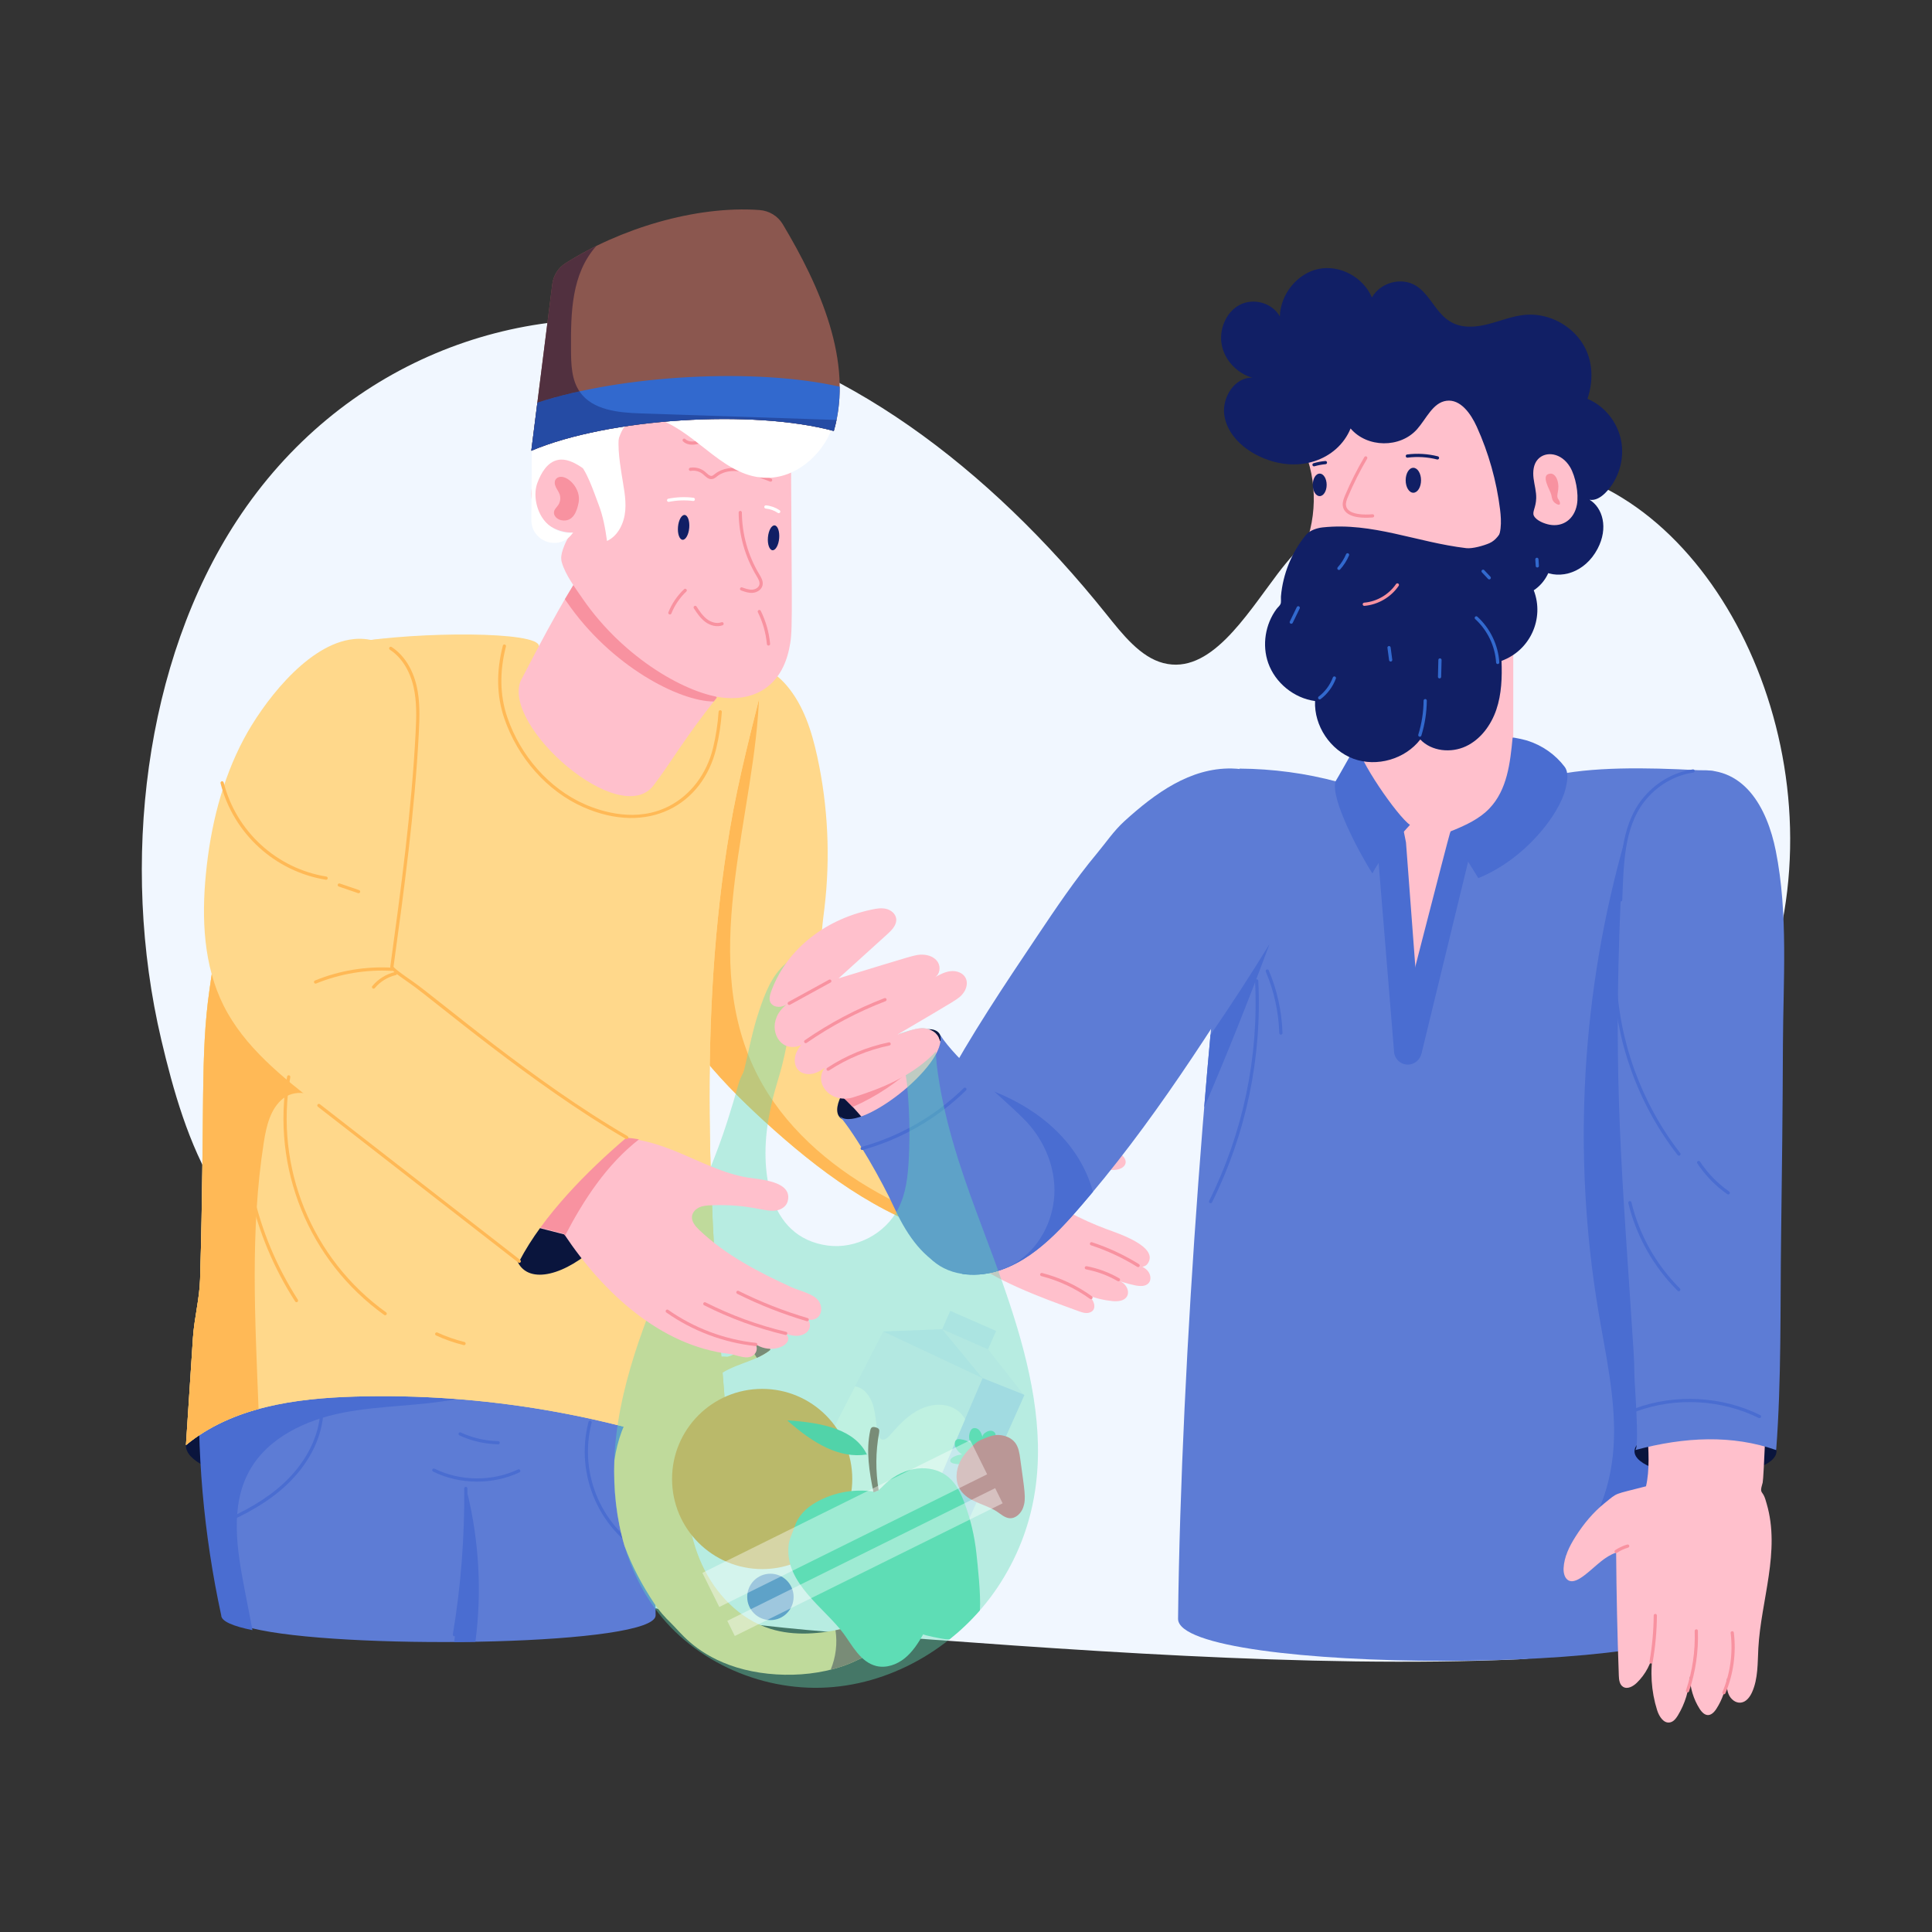 <?xml version="1.0" encoding="utf-8"?>
<svg xmlns="http://www.w3.org/2000/svg" enable-background="new 0 0 600 600" id="Layer_1" version="1.1" viewBox="0 0 600 600" x="0" y="0">
  <rect x="0" y="0" width="600" height="600" fill="#333333" stroke="none"/>
  <g id="_x33_0">
    <g>
      <path d="M57.746,448.797c-0.949,19.246,144.889,26.435,145.838,7.189&#xD;&#xA;			l3.64-29.368c0,0-17.698-6.535-25.246-7.422&#xD;&#xA;			c-7.547-0.888-36.849-5.1-36.849-5.1l-39.217,4.212l-28.561,6.374&#xD;&#xA;			l-12.431,3.689L57.746,448.797z" fill="#0a153d"/>
    </g>
    <g>
      <path d="M503.912,154.688c-35.028-21.662-80.53-11.681-107.119,23.496&#xD;&#xA;			c-10.07,13.323-21.064,31.481-35.513,27.739&#xD;&#xA;			c-7.14-1.849-12.627-8.866-17.818-15.338&#xD;&#xA;			c-36.278-45.228-82.259-80.429-132.669-89.368&#xD;&#xA;			c-50.41-8.938-105.149,11.472-137.233,60.467&#xD;&#xA;			C44.922,205.415,37.186,268.052,50.071,322.839&#xD;&#xA;			c3.701,15.736,8.499,32.7,16.977,46.545&#xD;&#xA;			c6.819,11.135,8.758,25.692,14.533,37.699&#xD;&#xA;			c16.202,33.683,43.502,61.239,76.106,77.065&#xD;&#xA;			c32.888,15.964,70.053,20.432,106.509,23.165&#xD;&#xA;			c64.992,4.873,142.279,10.878,207.389,8.001&#xD;&#xA;			c14.394-0.636,18.563-8.194,27.675-19.354&#xD;&#xA;			c7.4-9.063,7.825-22.292,4.03-33.36c-9.472-27.63-39.657-42.182-30.765-66.313&#xD;&#xA;			c3.439-9.334,10.934-16.56,18.719-22.752&#xD;&#xA;			c15.447-12.285,31.52-23.739,42.8-40.215&#xD;&#xA;			C576.877,270.761,551.612,184.186,503.912,154.688z" fill="#f1f7ff"/>
    </g>
    <g>
      <g>
        <path d="M203.333,467.992l0.274,33.674c0,9.267-92.298,10.715-122.674,4.588&#xD;&#xA;				c-6.066-1.223-9.705-2.759-9.705-4.588c-5.469-25.241-7.758-51.177-6.682-76.986&#xD;&#xA;				c48.518,6.564,99.838,8.701,147.602,0&#xD;&#xA;				C214.252,439.131,211.199,455.704,203.333,467.992z" fill="#5d7cd5"/>
      </g>
    </g>
    <g>
      <path d="M201.378,483.617c-15.095-7.964-22.909-25.326-18.615-42.035&#xD;&#xA;			c0.069-0.268,0.341-0.427,0.609-0.36c0.268,0.069,0.429,0.341,0.36,0.609&#xD;&#xA;			c-4.141,16.113,3.293,33.084,18.113,40.901c0.244,0.129,0.338,0.432,0.209,0.676&#xD;&#xA;			C201.925,483.652,201.624,483.746,201.378,483.617z" fill="#4a6dd1"/>
    </g>
    <g>
      <path d="M141.766,434.484c-11.603,2.25-23.578,1.957-35.181,4.217&#xD;&#xA;			c-11.593,2.26-23.431,7.758-29.145,18.099&#xD;&#xA;			c-6.066,10.987-3.855,24.488-1.477,36.805c0.812,4.216,1.634,8.433,2.446,12.65&#xD;&#xA;			c-6.066-1.223-9.705-2.759-9.705-4.588c-5.469-25.241-7.758-51.177-6.682-76.986&#xD;&#xA;			c26.396,3.571,51.881,5.586,76.281,5.743L141.766,434.484z" fill="#4a6dd1"/>
    </g>
    <g>
      <path d="M318.093,353.937c-9.353,8.518-17.371,18.486-23.764,29.644&#xD;&#xA;			c-21.7-6.173-40.308-20.164-56.949-35.377&#xD;&#xA;			c-14.988-13.716-29.301-29.419-35.123-48.878&#xD;&#xA;			c-6.037-20.157-6.381-41.628-1.702-62.056c1.546-6.75,4.422-12.122,7.259-18.373&#xD;&#xA;			c1.526-3.365,3.268-6.712,5.958-9.235c8.876-8.359,22.837-5.812,30.544,3.238&#xD;&#xA;			c5.244,6.154,7.768,14.147,9.49,22.052c3.356,15.409,4.109,31.365,2.24,47.029&#xD;&#xA;			c-0.812,6.79-2.045,14.068,1.066,20.164c1.957,3.835,5.4,6.663,8.737,9.382&#xD;&#xA;			C283.264,325.663,300.678,339.8,318.093,353.937z" fill="#ffd88b"/>
    </g>
    <g>
      <path d="M295.855,380.998c-0.528,0.851-1.027,1.712-1.526,2.583&#xD;&#xA;			c-21.7-6.173-40.308-20.164-56.949-35.377&#xD;&#xA;			c-14.988-13.716-29.301-29.419-35.123-48.878&#xD;&#xA;			c-6.037-20.157-6.381-41.628-1.702-62.056c1.546-6.75,4.422-12.122,7.259-18.373&#xD;&#xA;			c1.526-3.365,3.268-6.712,5.958-9.235c2.182-2.055,4.647-3.444,7.24-4.236&#xD;&#xA;			l14.793,9.167c-0.955,37.662-18.619,79.951-1.918,116.511&#xD;&#xA;			c7.279,15.947,20.643,28.538,35.69,37.539&#xD;&#xA;			C277.902,373.621,286.766,377.583,295.855,380.998z" fill="#ffb956"/>
    </g>
    <g>
      <path d="M471.526,280.101c-1.022,23.591-15.706,40.052-32.559,44.319&#xD;&#xA;			c-5.224,1.321-10.967,1.457-15.81-0.91c-4.97-2.436-8.472-7.308-9.999-12.621&#xD;&#xA;			c-3.135-10.844,1.187-21.844,5.41-32.05c1.135-2.749,2.299-5.714,1.702-8.639&#xD;&#xA;			c-0.274-1.311,0.43-14.978,0.509-16.319c0.02-0.411,0.294-0.616,0.695-0.724&#xD;&#xA;			v-58.554h48.487c-0,0.1-0.001,66.55,0,66.664&#xD;&#xA;			C469.994,265.947,471.997,269.499,471.526,280.101z" fill="#ffc0cc"/>
    </g>
    <g>
      <path d="M298.678,389.844c10.832,8.075,23.582,12.731,36.281,17.347&#xD;&#xA;			c1.031,0.375,2.137,0.755,3.204,0.498c3.063-0.738,1.44-4.727-0.609-5.534&#xD;&#xA;			c2.507,0.988,5.149,1.63,7.829,1.904c1.719,0.175,3.809,0.009,4.641-1.505&#xD;&#xA;			c0.687-1.25,0.101-2.891-0.959-3.846c-1.06-0.954-2.478-1.384-3.846-1.787&#xD;&#xA;			c2.337,0.97,4.765,1.722,7.241,2.245c1.509,0.318,3.351,0.441,4.319-0.76&#xD;&#xA;			c0.874-1.084,0.514-2.78-0.42-3.812c-0.934-1.033-2.286-1.563-3.587-2.058&#xD;&#xA;			c0.695,1.261,2.785,1.118,3.619-0.055c3.793-5.337-9.58-9.58-12.593-10.707&#xD;&#xA;			c-4.113-1.539-8.146-3.314-11.991-5.442c-3.198-1.77-7.306-4.079-9.124-7.414&#xD;&#xA;			c-0.798-1.464-1.033-3.282-0.386-4.819c2.177-5.172,11.252-2.436,20.659-1.022&#xD;&#xA;			c1.561,0.235,3.191,0.464,4.687-0.038c2.231-0.749,2.78-2.829,0.391-4.625&#xD;&#xA;			c-1.737-1.306-2.751-2.597-4.812-3.386c-7.859-3.01-15.884-4.858-24.038-6.577&#xD;&#xA;			c-6.965-1.468-14.71,1.133-19.003,6.912c-5.538,0.504-10.642,4.337-12.668,9.516&#xD;&#xA;			c-1.355,3.462-1.223,7.291,0.037,10.76&#xD;&#xA;			C289.858,381.998,291.505,384.497,298.678,389.844z" fill="#ffc0cc"/>
    </g>
    <g>
      <g>
        <path d="M291.577,320.787c2.623,3.101-2.154,11.462-10.677,18.672&#xD;&#xA;				c-8.522,7.21-17.56,10.537-20.183,7.436&#xD;&#xA;				c-2.628-3.107,2.149-11.468,10.672-18.678&#xD;&#xA;				C279.911,321.007,288.948,317.681,291.577,320.787z" fill="#0a153d"/>
      </g>
      <g>
        <g>
          <path d="M321.524,376.244l-32.741,7.217&#xD;&#xA;					c-6.323-14.51-16.069-33.302-28.102-43.682&#xD;&#xA;					c6.504-6.212,25.106-13.758,30.601-17.671&#xD;&#xA;					c3.709,6.182,9.102,16.21,13.628,21.83&#xD;&#xA;					c4.526,5.613,10.994,4.646,13.939,11.233&#xD;&#xA;					C321.794,361.751,323.203,369.23,321.524,376.244z" fill="#ffc0cc"/>
        </g>
      </g>
      <g>
        <path d="M284.587,330.583c-5.74,5.516-12.47,9.997-19.762,13.189&#xD;&#xA;				c-1.349-1.431-2.728-2.773-4.144-3.994c3.342-3.192,9.555-6.512,15.58-9.652&#xD;&#xA;				L284.587,330.583z" fill="#f892a0"/>
      </g>
      <g>
        <path d="M395.257,289.374c-18.572,29.665-37.661,60.174-60.873,86.645&#xD;&#xA;				c-7.044,8.048-15.003,16.082-25.307,18.922&#xD;&#xA;				c-3.282,0.907-6.827,1.191-10.184,0.689&#xD;&#xA;				c-8.557-1.278-13.492-7.128-15.64-15.333c-3.769-14.418,2.428-29.466,9.502-42.596&#xD;&#xA;				c8.753-16.247,19.049-31.609,29.331-46.942&#xD;&#xA;				c5.867-8.749,11.747-17.523,18.5-25.624c2.907-3.487,5.302-7.109,8.662-10.159&#xD;&#xA;				c9.526-8.646,20.382-16.561,33.308-16.314&#xD;&#xA;				c8.015,0.154,16.462,3.996,19.533,11.656c2.512,6.265,3.106,13.255,1.839,19.875&#xD;&#xA;				C402.6,277.131,399.014,283.366,395.257,289.374z" fill="#5d7cd5"/>
      </g>
      <g>
        <path d="M339.427,370.114c-8.515,10.21-17.969,21.415-30.35,24.827&#xD;&#xA;				c-3.282,0.907-6.827,1.191-10.184,0.689c-3.312-4.961-5.148-10.919-5.028-16.884&#xD;&#xA;				l14.935-39.733C323.108,344.647,335.361,355.217,339.427,370.114z" fill="#4a6dd1"/>
      </g>
      <g>
        <path d="M260.59,346.388c5.433,6.409,13.434,20.661,16.942,28.296&#xD;&#xA;				s8.246,15.313,15.812,18.968c7.475,3.611,16.886,2.446,23.573-2.473&#xD;&#xA;				c6.688-4.919,10.565-13.255,10.555-21.556&#xD;&#xA;				c-0.01-8.302-3.741-16.429-9.655-22.255&#xD;&#xA;				c-6.5-6.551-20.839-18.041-25.882-26.034&#xD;&#xA;				C294.658,330.707,265.757,352.844,260.59,346.388z" fill="#5d7cd5"/>
      </g>
      <g>
        <path d="M267.285,356.784c-0.074-0.266,0.082-0.542,0.348-0.616&#xD;&#xA;				c11.896-3.31,22.849-9.624,31.675-18.259c0.198-0.193,0.514-0.189,0.707,0.008&#xD;&#xA;				c0.193,0.197,0.189,0.514-0.008,0.707c-8.946,8.753-20.048,15.153-32.106,18.508&#xD;&#xA;				C267.635,357.205,267.36,357.052,267.285,356.784z" fill="#4a6dd1"/>
      </g>
    </g>
    <g>
      <path d="M530.55,502.742c0,17.405-164.694,17.405-164.694,0&#xD;&#xA;			c0.926-81.578,9.478-191.588,19.087-264.045&#xD;&#xA;			c10.361,0.069,20.692,1.458,30.466,4.109c3.209,7.044,10.048,13.315,18.295,17.238&#xD;&#xA;			c4.931,16.578,2.836,34.212,3.522,51.167&#xD;&#xA;			c6.584-15.957,12.092-32.354,16.456-49.054c3.816-0.792,7.572-2.084,11.153-3.61&#xD;&#xA;			c10.145-4.324,17.131-10.106,21.455-18.461c13.814-2.26,31.826-1.448,45.894-0.617&#xD;&#xA;			C534.228,291.646,531.401,420.053,530.55,502.742z" fill="#5d7cd5"/>
    </g>
    <g>
      <path d="M504.892,259.945c-13.784,47.702-16.7,98.51-8.464,147.476&#xD;&#xA;			c2.211,13.144,5.224,26.298,4.796,39.62c-0.428,13.322-4.822,27.198-15,35.804&#xD;&#xA;			c18.295-1.59,35.552-12.403,44.962-28.173&#xD;&#xA;			c4.828-8.091,7.666-17.858,5.431-27.011c-1.726-7.067-6.266-13.1-8.868-19.894&#xD;&#xA;			c-7.755-20.253,2.408-42.74,7.634-60.533&#xD;&#xA;			c6.23-21.214,8.545-44.427,0.965-65.197" fill="#4a6dd1"/>
    </g>
    <g>
      <path d="M551.702,450.724c0,4.217-9.875,7.641-22.047,7.641&#xD;&#xA;			c-12.182,0-22.047-3.424-22.047-7.641c0-4.227,9.866-7.651,22.047-7.651&#xD;&#xA;			C541.827,443.073,551.702,446.497,551.702,450.724z" fill="#0a153d"/>
    </g>
    <g>
      <g>
        <path d="M432.943,326.683l-5.378-65.808l8.169-3.782&#xD;&#xA;				c0.269,1.308,0.638,3.231,0.908,4.538l4.843,64.381&#xD;&#xA;				c0.169,2.249-1.434,4.243-3.666,4.562l0,0&#xD;&#xA;				C435.375,330.924,433.144,329.142,432.943,326.683z" fill="#4a6dd1"/>
      </g>
      <g>
        <path d="M441.552,326.805l15.593-64.16l-6.799-4.094&#xD;&#xA;				c-0.47,1.249-17.127,66.257-17.127,66.257c-0.518,2.195,0.753,4.415,2.908,5.079&#xD;&#xA;				h0C438.486,330.613,440.969,329.202,441.552,326.805z" fill="#4a6dd1"/>
      </g>
    </g>
    <g>
      <path d="M421.478,230.84c-0.066,4.529,12.623,22.824,16.4,25.325&#xD;&#xA;			c-3.921,4.307-9.032,9.907-11.662,15.104&#xD;&#xA;			c-3.188-4.868-13.223-23.095-11.442-28.634&#xD;&#xA;			C414.93,242.509,421.478,230.84,421.478,230.84z" fill="#4a6dd1"/>
    </g>
    <g>
      <path d="M459.109,272.705c-2.584-4.173-5.383-8.694-7.541-12.182&#xD;&#xA;			c-0.311-0.502-1.01-1.252-1.13-1.823c-0.13-0.62,0.239-0.571,0.852-0.826&#xD;&#xA;			c4.063-1.689,8.162-3.584,11.216-6.757c5.594-5.812,6.5-14.218,7.243-22.005&#xD;&#xA;			c0.022-0.263,4.162,0.763,4.504,0.871c4.687,1.477,8.744,4.317,11.63,8.108&#xD;&#xA;			c1.39,1.825,0.861,4.569,0.328,6.801&#xD;&#xA;			C484.285,252.963,473.579,266.849,459.109,272.705z" fill="#4a6dd1"/>
    </g>
    <g>
      <g>
        <path d="M518.612,534.912c1.108-0.201,1.876-1.204,2.459-2.155&#xD;&#xA;				c2.242-3.668,3.523-7.909,3.71-12.198c0.074,3.567,1.138,7.11,3.04,10.111&#xD;&#xA;				c1.629,2.555,3.501,2.66,5.22,0.017c1.847-2.869,2.999-6.208,3.313-9.612&#xD;&#xA;				c-0.099,1.683-0.193,3.426,0.445,5.002c0.618,1.567,2.173,2.895,3.846,2.686&#xD;&#xA;				c1.635-0.186,2.786-1.71,3.471-3.223c1.907-4.232,1.702-9.061,1.955-13.701&#xD;&#xA;				c0.81-14.804,6.922-30.075,2.585-44.839c-0.257-0.896-0.51-1.892-0.961-2.716&#xD;&#xA;				c-0.371-0.68-0.834-0.928-0.755-1.846c0.063-0.699,0.348-1.352,0.482-2.036&#xD;&#xA;				c0.367-1.77,1.05-22.561,1.636-30.33c0.12-1.506-4.649-0.997-5.896-1.858&#xD;&#xA;				c-0.675-0.462-1.56-0.494-2.385-0.509c-22.263-0.3-21.767-0.43-22.625-0.024&#xD;&#xA;				c-1.222,0.586-6.936-2.277-7.096-0.927&#xD;&#xA;				c-1.177,10.331,2.46,24.823,0.127,34.829&#xD;&#xA;				c-10.382,2.704-8.542,1.758-12.884,5.255c-3.573,2.882-6.534,6.479-8.99,10.35&#xD;&#xA;				c-1.908,3.002-3.558,6.304-3.724,9.848c-0.068,1.542,0.38,3.398,1.832,3.909&#xD;&#xA;				c2.536,0.893,6.421-3.351,9.731-5.992c1.433-1.155,3.032-2.192,4.76-2.791&#xD;&#xA;				c0.095,12.734,0.37,25.467,0.831,38.187c0.045,1.307,0.213,2.814,1.32,3.506&#xD;&#xA;				c1.356,0.864,3.117-0.134,4.265-1.241c2.716-2.628,4.562-6.122,5.183-9.843&#xD;&#xA;				c-1.131,6.087-0.736,12.461,1.138,18.372&#xD;&#xA;				C515.256,533.057,516.652,535.287,518.612,534.912z" fill="#ffc0cc"/>
      </g>
      <g>
        <path d="M512.662,516.639c-0.272-0.048-0.454-0.307-0.405-0.579&#xD;&#xA;				c0.835-4.725,1.277-9.555,1.313-14.354c0.002-0.275,0.226-0.496,0.5-0.496&#xD;&#xA;				c0.001,0,0.002,0,0.004,0c0.276,0.002,0.498,0.228,0.496,0.504&#xD;&#xA;				c-0.037,4.855-0.484,9.741-1.329,14.521&#xD;&#xA;				C513.193,516.509,512.929,516.688,512.662,516.639z" fill="#f892a0"/>
      </g>
      <g>
        <path d="M523.608,524.933c1.993-5.95,2.899-12.146,2.692-18.417&#xD;&#xA;				c-0.021-0.635,0.976-0.73,0.999-0.033c0.211,6.39-0.712,12.704-2.743,18.767&#xD;&#xA;				C524.346,525.879,523.397,525.562,523.608,524.933z" fill="#f892a0"/>
      </g>
      <g>
        <path d="M535.19,526.142c-0.255-0.107-0.375-0.4-0.268-0.654&#xD;&#xA;				c2.426-5.778,3.306-12.119,2.545-18.339c-0.08-0.65,0.91-0.789,0.992-0.121&#xD;&#xA;				c0.782,6.392-0.122,12.909-2.616,18.847&#xD;&#xA;				C535.737,526.132,535.44,526.249,535.19,526.142z" fill="#f892a0"/>
      </g>
      <g>
        <path d="M501.475,482.091c-0.152-0.23-0.088-0.541,0.143-0.692&#xD;&#xA;				c1.152-0.759,2.408-1.341,3.732-1.731c0.267-0.08,0.543,0.074,0.621,0.338&#xD;&#xA;				c0.078,0.265-0.073,0.542-0.338,0.621c-1.229,0.362-2.395,0.903-3.464,1.607&#xD;&#xA;				C501.938,482.385,501.628,482.323,501.475,482.091z" fill="#f892a0"/>
      </g>
    </g>
    <g>
      <g>
        <path d="M507.314,419.595c0.161,2.517,0.262,5.027,0.268,7.526&#xD;&#xA;				c0.005,2.157,1.654,22.829,0.229,23.214c15.514-4.167,30.245-4.77,43.796-0&#xD;&#xA;				c1.659-21.907,1.234-44.122,1.527-66.074&#xD;&#xA;				c0.266-19.914,0.498-39.829,0.571-59.745c0.073-19.821,1.694-40.702-2.215-60.26&#xD;&#xA;				c-2.672-13.366-9.947-27.027-25.695-24.813&#xD;&#xA;				c-6.101,0.858-11.731,4.319-15.518,9.179&#xD;&#xA;				c-6.636,8.516-6.531,20.571-6.97,30.843&#xD;&#xA;				C500.843,337.074,503.868,365.551,507.314,419.595z" fill="#5d7cd5"/>
      </g>
    </g>
    <g>
      <g>
        <path d="M503.308,279.964c-0.007,0-0.015,0-0.022-0&#xD;&#xA;				c-0.276-0.012-0.49-0.245-0.478-0.521c0.454-10.673,0.405-22.567,7.076-31.128&#xD;&#xA;				c3.97-5.095,9.744-8.509,15.842-9.366c0.652-0.096,0.798,0.897,0.14,0.99&#xD;&#xA;				c-5.844,0.821-11.381,4.098-15.193,8.99c-6.493,8.334-6.421,20.223-6.866,30.557&#xD;&#xA;				C503.796,279.754,503.574,279.964,503.308,279.964z" fill="#4a6dd1"/>
      </g>
    </g>
    <g>
      <path d="M237.524,209.97c-3.961,15.853-8.155,31.6-10.877,47.707&#xD;&#xA;			c-9.901,58.346-6.308,119.073-1.487,178.039c0.156,1.908,0.284,17.424,1.487,17.884&#xD;&#xA;			c-36.981-14.225-76.81-21.024-116.413-19.88&#xD;&#xA;			c-18.559,0.544-38.178,3.251-52.488,15.076&#xD;&#xA;			c0.09-1.356,1.965-30.082,2.172-33.273c0.411-6.213,2.045-12.141,2.221-18.266&#xD;&#xA;			c1.536-52.67-0.016-69.375,2.935-89.998&#xD;&#xA;			c1.761-12.239,3.336-24.644,7.249-36.433c4.049-12.373,5.293-24.775,9.93-36.58&#xD;&#xA;			c3.835-9.754,9.324-25.114,17.542-31.62c2.667-2.111,6.911-2.584,10.136-3.128&#xD;&#xA;			c20.176-3.4,41.704,0.506,62.403,1.464c0.055,0.003-1.785,7.966-1.756,8.476&#xD;&#xA;			c0.841,14.94,11.934,31.992,26.673,29.712&#xD;&#xA;			c4.654-0.72,8.843-3.429,12.001-6.922s5.371-7.739,7.175-12.089&#xD;&#xA;			c1.683-4.06,3.955-9.949,8.79-11.12&#xD;&#xA;			C226.465,208.715,237.185,211.327,237.524,209.97z" fill="#ffd88b"/>
    </g>
    <g>
      <path d="M237.524,209.97c-3.961,15.853-8.155,31.6-10.877,47.707&#xD;&#xA;			c-9.901,58.346-6.308,119.073-1.487,178.039c0.156,1.908,0.284,17.424,1.487,17.884&#xD;&#xA;			c-36.981-14.225-76.81-21.024-116.413-19.88&#xD;&#xA;			c-18.559,0.544-38.178,3.251-52.488,15.076&#xD;&#xA;			c0.09-1.356,1.965-30.082,2.172-33.273c0.411-6.213,2.045-12.141,2.221-18.266&#xD;&#xA;			c1.536-52.67-0.016-69.375,2.935-89.998&#xD;&#xA;			c1.761-12.239,3.336-24.644,7.249-36.433c4.049-12.373,5.293-24.775,9.93-36.58&#xD;&#xA;			c3.835-9.754,9.324-25.114,17.542-31.62c2.667-2.111,6.911-2.584,10.136-3.128&#xD;&#xA;			c20.176-3.4,57.432-3.487,57.427,1.146&#xD;&#xA;			c-0.052,40.781,40.862,56.949,49.068,19.494&#xD;&#xA;			c0.941-4.293,3.955-9.949,8.79-11.121&#xD;&#xA;			C226.465,208.715,237.185,211.327,237.524,209.97z" fill="#ffd88b"/>
    </g>
    <g>
      <path d="M100.216,344.388c-0.695-5.058-8.189-6.448-12.219-3.307&#xD;&#xA;			c-4.021,3.15-5.273,8.61-6.066,13.658c-4.295,27.355-2.7,55.091-1.634,82.837&#xD;&#xA;			c-8.238,2.26-15.957,5.772-22.551,11.221&#xD;&#xA;			c0.09-1.356,1.965-30.082,2.172-33.273c0.411-6.213,2.045-12.141,2.221-18.266&#xD;&#xA;			c1.536-52.67-0.016-69.375,2.935-89.998&#xD;&#xA;			c1.761-12.239,3.336-24.644,7.249-36.433c0.352-1.076,0.695-2.162,1.008-3.248&#xD;&#xA;			c3.317-0.587,6.711-0.557,9.989,0.264c7.475,1.888,13.912,8.551,14.127,16.25&#xD;&#xA;			L100.216,344.388z" fill="#ffb956"/>
    </g>
    <g>
      <ellipse cx="179.641" cy="374.338" fill="#0a153d" rx="26.215" ry="12.874" transform="rotate(-49.062 179.641 374.338)"/>
    </g>
    <g>
      <g>
        <g>
          <path d="M273.246,510.784c-1.106,2.163-5.303,3.953-7.396,4.961&#xD;&#xA;					c-11.498,5.527-27.625,5.64-39.368,1.321&#xD;&#xA;					c-11.066-4.101-15.292-10.293-18.099-12.993&#xD;&#xA;					c-1.888-1.82-3.659-3.796-5.117-5.978&#xD;&#xA;					c-3.757-5.625-7.005-11.662-9.314-18.011&#xD;&#xA;					c-2.514-8.521-3.473-17.581-3.15-26.523&#xD;&#xA;					c0.9-6.232,3.052-12.239,6.614-17.405&#xD;&#xA;					c6.252-9.079,17.493-15.643,28.48-14.812&#xD;&#xA;					c3.942-0.951,7.214-4.343,7.973-8.394c2.651,1.047,5.117,3.454,5.342,6.291&#xD;&#xA;					c-4.973,3.971-12.335,4.369-16.935,8.707c-7.386,6.946-8.864,18.706-9.206,28.362&#xD;&#xA;					c-0.342,10.048,0.734,20.33,4.892,29.477c4.158,9.148,11.711,17.072,21.308,20.066&#xD;&#xA;					c7.403,2.319,15.574,1.611,23.177-0.215c2.426-0.577,4.96-1.252,7.347-0.577&#xD;&#xA;					C271.915,505.668,274.468,508.407,273.246,510.784z" fill="#ffd88b"/>
        </g>
        <g>
          <path d="M273.246,510.781c-1.11,2.164-5.305,3.955-7.398,4.962&#xD;&#xA;					c-2.522,1.214-5.169,2.134-7.884,2.815c1.608-3.849,2.143-8.156,1.501-12.277&#xD;&#xA;					c4.572-0.893,7.378-2.057,10.329-1.22&#xD;&#xA;					C271.919,505.665,274.465,508.404,273.246,510.781z" fill="#8b574f"/>
        </g>
        <g>
          <path d="M239.206,419.238c-1.258,1.012-2.67,1.791-4.153,2.46&#xD;&#xA;					c-0.864-1.545-2.025-2.931-3.39-4.062c1.104-1.356,1.886-2.966,2.208-4.683&#xD;&#xA;					C236.518,413.992,238.987,416.402,239.206,419.238z" fill="#8b574f"/>
        </g>
      </g>
      <g>
        <g>
          <polygon fill="#cddaff" points="318.137 433.255 296.654 481.392 283.903 477.759 303.162 428.368 307.665 426.144"/>
        </g>
        <g>
          <path d="M274.298,413.499l18.426-0.703l12.436,15.192l-8.769,1.667&#xD;&#xA;					c0,0-6.584-1.496-8.529-2.319c-1.945-0.823-5.162-3.741-6.808-4.564&#xD;&#xA;					C279.408,421.95,274.298,413.499,274.298,413.499z" fill="#dee9ff"/>
        </g>
        <g>
          <path d="M305.159,427.989c-11.379,26.668-21.1,49.455-21.256,49.768&#xD;&#xA;					c-0.204,0.409-32.5-19.722-32.5-19.722&#xD;&#xA;					c1.562-3.039-6.904,13.431,22.893-44.537L305.159,427.989z" fill="#ebf0ff"/>
        </g>
        <g>
          <path d="M299.709,440.761c-6.249,14.654-15.67,36.724-15.806,36.997&#xD;&#xA;					c-0.204,0.409-32.5-19.722-32.5-19.722l14.127-27.482&#xD;&#xA;					c3.062,0.437,5.039,3.482,5.811,6.543c0.851,3.387,0.882,8.929,2.259,9.817&#xD;&#xA;					c0.906,0.586,2.022-0.308,2.729-1.125c2.096-2.419,4.266-4.823,6.895-6.655&#xD;&#xA;					C290.247,434.232,297.245,436.105,299.709,440.761z" fill="#fff"/>
        </g>
        <g>
          <polygon fill="#ebf0ff" points="292.602 412.827 306.745 418.935 317.836 433.051 305.16 427.989"/>
        </g>
        <g>
          <rect fill="#dee9ff" height="15.536" transform="rotate(-66.344 300.972 413.08)" width="6.254" x="297.845" y="405.312"/>
        </g>
      </g>
      <g>
        <circle cx="236.697" cy="459.31" fill="#f7a139" r="27.982"/>
      </g>
      <g>
        <path d="M269.155,451.706c-8.477,1.34-16.581-3.444-24.549-10.476&#xD;&#xA;				c0.021-0.042,0.037-0.087,0.058-0.129c11.186,0.778,20.97,2.896,24.668,10.83" fill="#48cda2"/>
      </g>
      <g>
        <path d="M304.318,500.101c-2.867,3.288-6.036,6.311-9.451,9.031&#xD;&#xA;				c-0.352,0-0.695-0.01-1.027-0.03c-0.802-0.049-7.112-1.272-7.112-1.575&#xD;&#xA;				c-1.556,2.749-3.297,5.459-5.753,7.455c-2.456,1.986-5.753,3.161-8.825,2.417&#xD;&#xA;				c-4.94-1.209-7.549-6.527-10.106-9.989c-5.906-8.042-18.28-15.644-17.16-27.325&#xD;&#xA;				c0.196-2.123,1.135-3.737,1.79-5.694c1.242-3.728,3.59-6.086,7.054-8.003&#xD;&#xA;				c4.911-2.72,10.664-3.884,16.241-3.336c1.262,0.127,2.006,0.46,3.004-0.372&#xD;&#xA;				c1.017-0.851,1.869-1.888,2.925-2.71c6.817-5.369,14.381-4.859,18.706-1.184&#xD;&#xA;				c2.436,2.074,3.845,5.078,4.96,8.071c1.869,5.009,3.101,10.253,3.669,15.566&#xD;&#xA;				C303.627,486.135,304.649,495.26,304.318,500.101z" fill="#5eddb5"/>
      </g>
      <g>
        <path d="M271.269,463.472c-1.296-6.325-2.381-12.837-1.017-19.209&#xD;&#xA;				c0.203-0.947,0.594-1.293,1.699-0.994c1.086,0.294,1.234,0.742,1.063,1.665&#xD;&#xA;				c-1.093,5.895-1.137,11.983-0.127,17.892" fill="#8b574f"/>
      </g>
      <g>
        <path d="M246.462,495.935c0,3.981-3.226,7.207-7.207,7.207&#xD;&#xA;				c-3.977,0-7.204-3.226-7.204-7.207c0-3.981,3.226-7.207,7.204-7.207&#xD;&#xA;				C243.236,488.727,246.462,491.954,246.462,495.935z" fill="#5d7cd5"/>
      </g>
      <g>
        <g>
          <path d="M297.891,454.72c-0.581-0.017-1.16-0.088-1.727-0.213&#xD;&#xA;					c-1.367-0.301-1.365-1.241-0.316-1.89c0.876-0.542,1.891-0.858,2.92-0.909&#xD;&#xA;					c-1.008-0.655-1.882-1.603-2.182-2.767c-0.173-0.669-0.076-1.512,0.525-1.854&#xD;&#xA;					c0.33-0.187,0.734-0.177,1.111-0.133c1.23,0.143,2.424,0.587,3.448,1.283&#xD;&#xA;					c-1.243-1.209-0.669-3.936,0.281-4.536c0.68-0.43,1.627-0.125,2.171,0.468&#xD;&#xA;					c0.544,0.592,0.782,1.396,1.003,2.169c-0.079-0.524,0.326-0.994,0.747-1.315&#xD;&#xA;					c2.303-1.76,3.967,0.245,3.098,1.332" fill="#5eddb5"/>
        </g>
        <g>
          <path d="M298.144,453.97c-1.329,2.713-1.564,6.123,0.06,8.67&#xD;&#xA;					c2.509,3.932,7.773,4.361,11.468,6.837c1.217,0.815,2.383,1.895,3.843,2.013&#xD;&#xA;					c1.937,0.155,3.609-1.517,4.255-3.35c0.977-2.771,0.4-5.221-0.922-15.062&#xD;&#xA;					c-0.235-1.753-0.505-3.591-1.567-5.006c-1.174-1.562-3.139-2.306-5.041-2.419&#xD;&#xA;					c-1.35-0.08-2.69,0.31-3.927,0.819c-1.047,0.43-2.345,0.876-3.21,1.603&#xD;&#xA;					C301.132,449.73,299.288,451.637,298.144,453.97z" fill="#f76982"/>
        </g>
      </g>
      <g opacity=".4">
        <path d="M310.912,491.257c-11.367,18.075-31.014,30.745-52.028,32.657&#xD;&#xA;				c-21.122,1.947-43.184-7.416-55.629-24.586&#xD;&#xA;				c-4.217-5.831-7.269-12.356-9.304-19.244&#xD;&#xA;				c-13.589-46.053,18.953-91.246,31.914-131.792&#xD;&#xA;				c3.204-10.088,3.226-11.232,4.001-13.198c0.411-1.047,1.008-1.849,1.272-2.955&#xD;&#xA;				c1.448-6.095,2.583-12.2,4.588-18.149c1.829-5.43,3.835-10.869,8.267-14.753&#xD;&#xA;				c3.229-2.838,7.308-4.677,11.564-5.215c1.154-0.147,2.485-0.147,3.268,0.714&#xD;&#xA;				c0.655,0.714,0.714,1.8,0.528,2.749c-0.727,3.972-4.214,6.26-11.691,19.635&#xD;&#xA;				c-1.233,2.191-2.808,4.471-3.277,6.936c-2.084,11.089-3.836,12.775-5.713,23.441&#xD;&#xA;				c-2.651,15.086-0.665,36.757,18.383,39.32&#xD;&#xA;				c8.727,1.165,17.943-3.659,21.934-11.505&#xD;&#xA;				c2.377-4.677,2.964-10.038,3.238-15.272c0.43-8.172,0.166-16.461-0.597-23.735&#xD;&#xA;				c-0.15-1.44-0.589-3.155-0.489-4.559c0.276-3.674-0.528-7.22-2.015-10.575&#xD;&#xA;				c-0.02-0.02-0.02-0.039-0.029-0.059c1.898-0.69,5.109-1.676,7.191-1.81&#xD;&#xA;				c1.565-0.02,3.238,0.587,4.334,1.624c0,4.084-0.06,6.692,0.284,9.656&#xD;&#xA;				c1.875,15.947,7.027,31.563,12.542,46.373&#xD;&#xA;				C317.105,413.606,334.089,454.383,310.912,491.257z" fill="#5eddb5"/>
      </g>
    </g>
    <g>
      <path d="M254.4,408.634c-0.792,1.105-2.417,1.565-3.63,1.037&#xD;&#xA;			c0.841,0.782,1.008,2.27,0.401,3.297c-0.724,1.242-2.231,1.859-3.679,1.888&#xD;&#xA;			c-1.164,0.02-2.299-0.264-3.414-0.616c0.587,0.44,0.88,1.35,0.636,2.084&#xD;&#xA;			c-0.791,2.351-6.253,3.876-10.282,0.969c0.851,0.822,0.734,2.348-0.078,3.219&#xD;&#xA;			c-1.996,2.182-5.322,0.264-7.709-0.02&#xD;&#xA;			c-21.622-2.548-39.362-19.102-51.383-37.128&#xD;&#xA;			c-17.709-4.552-15.222-3.937-33.117-8.531l22.424-26.542&#xD;&#xA;			c5.779,0.732,10.178,6.694,15.976,6.996c6.187,0.323,10.313-5.612,29.869,2.495&#xD;&#xA;			c7.181,2.984,14.206,6.663,21.876,7.934c3.659,0.597,14.147,1.067,12.298,7.475&#xD;&#xA;			c-0.45,1.555-2.064,2.534-3.669,2.759c-3.57,0.523-7.857-2.087-20.036-1.644&#xD;&#xA;			c-1.243,0.049-2.505,0.128-3.649,0.626c-1.135,0.499-2.133,1.487-2.319,2.72&#xD;&#xA;			c-0.245,1.682,1.037,3.17,2.26,4.344c8.209,7.814,18.426,13.099,28.665,17.776&#xD;&#xA;			c2.446,1.115,6.966,2.035,8.463,4.334&#xD;&#xA;			C255.183,405.455,255.329,407.323,254.4,408.634z" fill="#ffc0cc"/>
    </g>
    <g>
      <path d="M198.451,353.839c-10,7.775-17.136,18.702-22.971,29.889&#xD;&#xA;			c-0.137-0.196-0.284-0.401-0.421-0.607c-5.215-1.34-10.429-2.69-15.644-4.031&#xD;&#xA;			c3.365-9.776,9.239-18.223,16.661-25.231&#xD;&#xA;			C183.647,357.48,185.609,351.486,198.451,353.839z" fill="#f892a0"/>
    </g>
    <g>
      <path d="M108.461,198.665c4.276-0.753,8.635-0.073,12.887,2.688&#xD;&#xA;			c4.013,2.606,6.476,7.128,7.553,11.789c1.078,4.662,0.919,9.511,0.676,14.289&#xD;&#xA;			c-1.244,24.4-4.562,48.641-7.876,72.846c-0.109,0.799,6.862,5.342,7.746,6.041&#xD;&#xA;			c20.379,16.106,42.57,33.841,65.17,46.935&#xD;&#xA;			c-12.174,10.353-25.977,24.264-33.351,38.442&#xD;&#xA;			c-20.745-16.128-41.49-32.257-62.236-48.385&#xD;&#xA;			c-11.374-8.843-23.113-18.12-29.577-30.995&#xD;&#xA;			c-6.266-12.481-6.871-27.069-5.507-40.968&#xD;&#xA;			c1.429-14.564,4.941-29.074,11.838-41.981&#xD;&#xA;			C81.36,218.932,94.469,201.129,108.461,198.665z" fill="#ffd88b"/>
    </g>
    <g>
      <path d="M194.366,353.687c-29.039-16.825-60.05-43.414-66.712-48.02&#xD;&#xA;			c-5.581-3.858-6.542-4.784-6.45-5.457c3.259-23.799,6.629-48.409,7.873-72.804&#xD;&#xA;			c0.249-4.871,0.385-9.617-0.664-14.151c-1.177-5.097-3.783-9.174-7.338-11.483&#xD;&#xA;			c-0.231-0.15-0.297-0.46-0.147-0.692c0.15-0.231,0.46-0.297,0.692-0.147&#xD;&#xA;			c3.772,2.451,6.531,6.747,7.768,12.096c1.077,4.66,0.94,9.483,0.688,14.427&#xD;&#xA;			c-1.245,24.405-4.61,49.003-7.868,72.793c0.457,0.751,4.479,3.532,6.014,4.593&#xD;&#xA;			c7.542,5.214,37.419,31.044,66.645,47.978c0.239,0.138,0.321,0.444,0.182,0.683&#xD;&#xA;			C194.909,353.746,194.601,353.824,194.366,353.687z" fill="#ffb956"/>
    </g>
    <g>
      <path d="M160.959,392.09L98.723,343.705&#xD;&#xA;			c-0.218-0.169-0.257-0.483-0.087-0.702c0.169-0.217,0.483-0.257,0.702-0.087&#xD;&#xA;			l62.235,48.385c0.218,0.169,0.258,0.483,0.088,0.702&#xD;&#xA;			C161.491,392.221,161.176,392.26,160.959,392.09z" fill="#ffb956"/>
    </g>
    <g>
      <path d="M181.091,250.635c-11.157-4.938-20.324-15.272-24.521-27.645&#xD;&#xA;			c-2.342-6.906-2.48-14.467-0.41-22.47c0.165-0.644,1.134-0.388,0.968,0.25&#xD;&#xA;			c-2.02,7.812-1.89,15.18,0.389,21.899c4.108,12.113,13.072,22.226,23.978,27.052&#xD;&#xA;			c5.527,2.445,16.292,5.778,26.297,0.623c6.749-3.478,11.729-10.084,13.663-18.125&#xD;&#xA;			c0.884-3.675,1.461-7.441,1.715-11.194c0.019-0.275,0.258-0.475,0.533-0.465&#xD;&#xA;			c0.275,0.019,0.484,0.257,0.465,0.533c-0.258,3.809-0.843,7.631-1.74,11.361&#xD;&#xA;			C218.21,249.981,201.293,259.575,181.091,250.635z" fill="#ffb956"/>
    </g>
    <g>
      <path d="M97.545,305.158c-0.104-0.255,0.018-0.547,0.273-0.652&#xD;&#xA;			c7.561-3.096,15.865-4.474,24.02-3.981c0.657,0.04,0.604,1.035-0.061,0.998&#xD;&#xA;			c-8.006-0.482-16.159,0.869-23.58,3.909&#xD;&#xA;			C97.946,305.535,97.652,305.417,97.545,305.158z" fill="#ffb956"/>
    </g>
    <g>
      <path d="M115.694,306.925c-0.212-0.176-0.242-0.492-0.065-0.704&#xD;&#xA;			c1.807-2.177,4.32-3.729,7.076-4.368c0.268-0.065,0.538,0.104,0.6,0.374&#xD;&#xA;			c0.062,0.269-0.105,0.538-0.374,0.6c-2.544,0.591-4.864,2.023-6.532,4.033&#xD;&#xA;			C116.223,307.072,115.907,307.102,115.694,306.925z" fill="#ffb956"/>
    </g>
    <g>
      <path d="M101.196,273.213c-15.852-2.58-28.746-14.379-32.704-29.97&#xD;&#xA;			c-0.068-0.268,0.094-0.54,0.362-0.608c0.266-0.067,0.54,0.094,0.608,0.362&#xD;&#xA;			c3.852,15.18,16.41,26.709,31.896,29.229c0.272,0.044,0.458,0.301,0.413,0.574&#xD;&#xA;			C101.726,273.073,101.468,273.257,101.196,273.213z" fill="#ffb956"/>
    </g>
    <g>
      <path d="M111.202,277.375l-5.991-2.054c-0.261-0.09-0.4-0.374-0.311-0.635&#xD;&#xA;			s0.375-0.399,0.635-0.311l5.991,2.054c0.261,0.09,0.4,0.374,0.311,0.635&#xD;&#xA;			C111.749,277.321,111.469,277.465,111.202,277.375z" fill="#ffb956"/>
    </g>
    <g>
      <path d="M234.658,418.037c-9.948-1.071-19.535-4.678-27.722-10.43&#xD;&#xA;			c-0.226-0.159-0.28-0.471-0.122-0.697c0.159-0.225,0.471-0.28,0.697-0.122&#xD;&#xA;			c8.049,5.655,17.474,9.2,27.254,10.254c0.274,0.029,0.473,0.276,0.443,0.551&#xD;&#xA;			C235.18,417.863,234.939,418.067,234.658,418.037z" fill="#f892a0"/>
    </g>
    <g>
      <path d="M243.898,414.581c-8.735-2.07-17.225-5.173-25.235-9.221&#xD;&#xA;			c-0.247-0.125-0.345-0.425-0.221-0.672s0.425-0.345,0.672-0.221&#xD;&#xA;			c7.94,4.013,16.356,7.088,25.015,9.141c0.269,0.063,0.435,0.333,0.371,0.602&#xD;&#xA;			C244.436,414.481,244.164,414.645,243.898,414.581z" fill="#f892a0"/>
    </g>
    <g>
      <path d="M250.543,410.301c-7.418-2.188-14.687-5.049-21.606-8.502&#xD;&#xA;			c-0.247-0.123-0.348-0.423-0.224-0.67c0.123-0.246,0.423-0.348,0.67-0.224&#xD;&#xA;			c6.867,3.427,14.081,6.266,21.443,8.438c0.265,0.078,0.416,0.356,0.338,0.621&#xD;&#xA;			C251.086,410.232,250.803,410.379,250.543,410.301z" fill="#f892a0"/>
    </g>
    <g>
      <path d="M338.524,403.391c-4.508-3.26-9.739-5.708-15.129-7.083&#xD;&#xA;			c-0.268-0.068-0.429-0.34-0.361-0.608c0.068-0.268,0.339-0.433,0.608-0.361&#xD;&#xA;			c5.511,1.404,10.859,3.908,15.468,7.241c0.224,0.162,0.274,0.475,0.112,0.698&#xD;&#xA;			C339.06,403.503,338.747,403.552,338.524,403.391z" fill="#f892a0"/>
    </g>
    <g>
      <path d="M347.094,397.857c-3.051-1.764-6.354-2.99-9.817-3.643&#xD;&#xA;			c-0.271-0.051-0.45-0.312-0.398-0.584c0.051-0.271,0.315-0.449,0.584-0.398&#xD;&#xA;			c3.575,0.674,6.984,1.939,10.133,3.76c0.239,0.138,0.321,0.444,0.182,0.683&#xD;&#xA;			C347.639,397.914,347.332,397.995,347.094,397.857z" fill="#f892a0"/>
    </g>
    <g>
      <path d="M353.192,393.444c-4.502-2.801-9.34-5.059-14.38-6.71&#xD;&#xA;			c-0.262-0.086-0.405-0.368-0.319-0.631c0.085-0.262,0.367-0.407,0.631-0.319&#xD;&#xA;			c5.116,1.676,10.027,3.968,14.597,6.812c0.234,0.146,0.306,0.454,0.16,0.688&#xD;&#xA;			C353.735,393.518,353.426,393.589,353.192,393.444z" fill="#f892a0"/>
    </g>
    <g>
      <g>
        <path d="M299.127,308.463c-1.362,1.775-1.652,1.749-20.402,12.826&#xD;&#xA;				c3.518-1.053,5.063-1.875,7.563-1.983c1.56-0.026,3.24,0.582,4.337,1.626&#xD;&#xA;				c1.496,1.442,1.706,3.465,0.014,5.58c-0.397,0.489-0.846,0.965-1.309,1.388&#xD;&#xA;				c-6.81,6.482-15.441,10.113-24.421,12.905&#xD;&#xA;				c-3.623,1.124-7.907-0.159-9.52-3.887c-0.753-1.745-0.436-3.98,0.82-5.342&#xD;&#xA;				c-1.032,0.727-2.116,1.388-3.319,1.745c-1.666,0.502-3.663,0.304-4.905-0.926&#xD;&#xA;				c-1.362-1.349-1.441-3.596-0.727-5.368c0.383-0.939,0.952-1.772,1.586-2.552&#xD;&#xA;				c-1.203,0.674-2.723,0.873-4.085,0.502c-4.362-1.091-6.475-8.308-0.502-13.011&#xD;&#xA;				c-2.369,1.362-4.364,0.597-4.998-0.661c-0.502-0.992-0.185-2.208,0.185-3.253&#xD;&#xA;				c4.292-12.103,15.496-22.249,31.323-25.585&#xD;&#xA;				c1.468-0.317,3.015-0.569,4.482-0.198c1.467,0.357,2.843,1.481,3.067,2.975&#xD;&#xA;				c0.278,1.904-1.269,3.544-2.71,4.839c-5.064,4.588-10.128,9.176-15.193,13.764&#xD;&#xA;				c24.122-7.355,23.863-7.434,26.207-7.365c1.798,0.053,3.675,0.793,4.628,2.314&#xD;&#xA;				c0.952,1.507,0.635,3.834-0.926,4.707c1.56-0.859,3.174-1.719,4.945-1.904&#xD;&#xA;				c1.772-0.185,3.755,0.489,4.588,2.063&#xD;&#xA;				C300.661,305.171,300.172,307.102,299.127,308.463z" fill="#ffc0cc"/>
      </g>
      <g>
        <path d="M256.756,332.317c-0.151-0.231-0.087-0.541,0.144-0.692&#xD;&#xA;				c5.762-3.782,12.375-6.518,19.125-7.913c0.652-0.13,0.847,0.846,0.202,0.979&#xD;&#xA;				c-6.627,1.37-13.121,4.057-18.778,7.77&#xD;&#xA;				C257.221,332.61,256.91,332.55,256.756,332.317z" fill="#f892a0"/>
      </g>
      <g>
        <path d="M249.81,323.753c-0.157-0.227-0.101-0.539,0.126-0.696&#xD;&#xA;				c7.684-5.322,16.004-9.72,24.729-13.072c0.258-0.098,0.546,0.03,0.646,0.288&#xD;&#xA;				c0.099,0.258-0.03,0.547-0.288,0.646c-8.651,3.323-16.9,7.684-24.518,12.961&#xD;&#xA;				C250.277,324.038,249.966,323.979,249.81,323.753z" fill="#f892a0"/>
      </g>
      <g>
        <path d="M244.66,311.842c-0.133-0.242-0.044-0.546,0.198-0.679&#xD;&#xA;				l12.601-6.908c0.243-0.133,0.547-0.044,0.679,0.198&#xD;&#xA;				c0.133,0.242,0.044,0.546-0.198,0.679l-12.601,6.908&#xD;&#xA;				C245.1,312.172,244.794,312.087,244.66,311.842z" fill="#f892a0"/>
      </g>
    </g>
    <g>
      <g>
        <path d="M469.566,157.222c-0.907-10.821-1.841-21.771-5.357-32.045&#xD;&#xA;				c-0.833-2.435-1.831-4.861-3.445-6.866c-3.512-4.364-8.576-5.166-13.447-1.344&#xD;&#xA;				c-4.429,3.476-8.627,11.499-16.945,15.905&#xD;&#xA;				c-4.664,2.47-9.569-2.026-14.383-4.19c-0.546,4.499-5.313,13.723-9.817,14.227&#xD;&#xA;				c3.522,11.047,1.927,23.612-4.243,33.429c-1.624,2.584-1.018,3.446,0.396,4.314&#xD;&#xA;				c7.294,4.477,15.142,8.238,23.529,9.943c21.556,4.383,37.912-6.841,40.867-21.507&#xD;&#xA;				L469.566,157.222z" fill="#ffc0cc"/>
      </g>
      <g>
        <path d="M478.91,177.229c5.617,2.953,13.332,0.603,17.231-6.799&#xD;&#xA;				c3.42-6.493,1.59-12.749-2.5-15.235c1.815,0.357,3.586-0.802,4.917-2.13&#xD;&#xA;				c4.096-4.086,6.01-10.387,4.91-16.167s-5.178-10.857-10.465-13.026&#xD;&#xA;				c2.114-6.302,1.629-13.078-2.311-18.354&#xD;&#xA;				c-3.941-5.276-10.537-8.292-16.955-7.752c-4.006,0.337-7.796,1.943-11.702,2.924&#xD;&#xA;				c-15.17,3.811-15.384-7.642-22.282-11.943&#xD;&#xA;				c-4.489-2.799-11.045-1.057-13.68,3.635&#xD;&#xA;				c-2.746-6.344-9.987-10.217-16.568-8.863s-11.844,7.801-12.042,14.75&#xD;&#xA;				c-2.384-4.276-8.249-5.818-12.495-3.576c-4.246,2.242-6.501,7.707-5.52,12.54&#xD;&#xA;				s4.898,8.773,9.494,10.079c-5.449-0.263-9.584,6.154-8.708,11.732&#xD;&#xA;				c0.877,5.578,5.347,9.903,10.253,12.373c12.423,6.257,24.948,1.43,28.949-8.349&#xD;&#xA;				c5.126,6.038,15.397,6.153,20.648,0.232c2.894-3.262,4.878-8.252,9.117-8.83&#xD;&#xA;				c4.33-0.59,7.562,3.953,9.421,8.048c3.678,8.105,6.129,16.807,7.234,25.69&#xD;&#xA;				c0.478,3.842,0.567,8.178-1.904,11.085&#xD;&#xA;				C469.03,172.031,473.804,174.545,478.91,177.229z" fill="#111f65"/>
      </g>
      <g>
        <path d="M405.61,166.088c-4.46,5.393-7.189,12.149-7.794,19.065&#xD;&#xA;				c-0.06,0.687,0.114,1.778-0.128,2.408c-0.211,0.55-0.898,1.089-1.253,1.57&#xD;&#xA;				c-3.494,4.724-4.543,11.21-2.579,16.765c2.19,6.197,8.035,10.943,14.549,11.815&#xD;&#xA;				c-0.342,7.685,4.74,15.306,11.965,17.946c7.225,2.639,16.023,0.087,20.715-6.008&#xD;&#xA;				c3.498,3.688,9.507,4.285,14.116,2.141s7.859-6.586,9.497-11.397&#xD;&#xA;				c1.639-4.811,1.813-10.081,1.616-15.16&#xD;&#xA;				c8.858-3.2,13.397-13.113,10.009-21.916&#xD;&#xA;				c3.578-2.335,5.789-6.624,5.615-10.893s-2.725-8.364-6.48-10.402&#xD;&#xA;				c0.584-2.553,1.168-5.106,1.751-7.659c-3.572-0.803-7.009-2.745-9.715-5.21&#xD;&#xA;				c2.217,4.563,1.503,10.113-0.671,14.696c-0.944,1.989-2.262,3.957-4.277,4.842&#xD;&#xA;				c-1.746,0.768-5.28,1.767-7.175,1.542c-15.418-1.828-29.149-8.09-44.588-6.449&#xD;&#xA;				C409.003,163.972,406.75,164.709,405.61,166.088z" fill="#111f65"/>
      </g>
      <g>
        <path d="M481.193,162.944c4.126,0.792,7.682-1.63,8.535-6.208&#xD;&#xA;				c0.632-3.391-0.428-8.846-2.132-11.689c-2.695-4.498-7.562-5.036-9.975-2.428&#xD;&#xA;				c-1.42,1.534-1.617,3.842-1.362,5.917s0.882,4.117,0.823,6.206&#xD;&#xA;				c-0.083,2.92-1.328,4.251-0.717,5.443&#xD;&#xA;				C477.143,161.705,479.64,162.646,481.193,162.944z" fill="#ffc0cc"/>
      </g>
      <g>
        <path d="M423.197,187.704c-0.024-0.275,0.18-0.518,0.455-0.542&#xD;&#xA;				c3.959-0.345,7.661-2.511,9.9-5.792c0.155-0.229,0.467-0.286,0.695-0.131&#xD;&#xA;				c0.228,0.156,0.287,0.467,0.131,0.695c-2.407,3.527-6.385,5.854-10.64,6.225&#xD;&#xA;				C423.473,188.186,423.222,187.985,423.197,187.704z" fill="#f892a0"/>
      </g>
      <g>
        <path d="M464.628,205.766c-0.326-5.127-2.692-10.052-6.491-13.51&#xD;&#xA;				c-0.205-0.186-0.219-0.502-0.033-0.706c0.187-0.204,0.503-0.219,0.706-0.033&#xD;&#xA;				c3.989,3.631,6.474,8.801,6.816,14.186c0.018,0.275-0.192,0.513-0.467,0.531&#xD;&#xA;				C464.864,206.247,464.645,206.028,464.628,205.766z" fill="#3269ce"/>
      </g>
      <g>
        <path d="M440.792,228.777c-0.264-0.082-0.411-0.361-0.33-0.625&#xD;&#xA;				c1.06-3.426,1.614-6.982,1.645-10.57c0.003-0.276,0.23-0.456,0.504-0.496&#xD;&#xA;				c0.276,0.002,0.498,0.228,0.496,0.504c-0.032,3.685-0.601,7.338-1.69,10.857&#xD;&#xA;				C441.336,228.708,441.059,228.859,440.792,228.777z" fill="#3269ce"/>
      </g>
      <g>
        <path d="M409.439,217.018c-0.167-0.22-0.124-0.534,0.096-0.701&#xD;&#xA;				c1.974-1.497,3.534-3.602,4.392-5.927c0.096-0.259,0.384-0.391,0.643-0.296&#xD;&#xA;				c0.259,0.096,0.391,0.383,0.296,0.643c-0.924,2.501-2.602,4.766-4.726,6.377&#xD;&#xA;				C409.919,217.281,409.606,217.239,409.439,217.018z" fill="#3269ce"/>
      </g>
      <g>
        <path d="M431.392,205.023l-0.51-3.826&#xD;&#xA;				c-0.037-0.274,0.156-0.525,0.429-0.562c0.273-0.036,0.525,0.156,0.562,0.429&#xD;&#xA;				l0.51,3.827c0.037,0.273-0.156,0.525-0.43,0.562&#xD;&#xA;				C431.676,205.489,431.428,205.295,431.392,205.023z" fill="#3269ce"/>
      </g>
      <g>
        <path d="M462.137,179.787l-1.914-2.041&#xD;&#xA;				c-0.189-0.201-0.179-0.518,0.023-0.707c0.201-0.188,0.518-0.178,0.707,0.023&#xD;&#xA;				l1.914,2.041c0.189,0.201,0.179,0.518-0.023,0.707&#xD;&#xA;				C462.643,179.998,462.327,179.989,462.137,179.787z" fill="#3269ce"/>
      </g>
      <g>
        <path d="M476.928,175.777l-0.127-2.041&#xD;&#xA;				c-0.017-0.276,0.192-0.513,0.468-0.53c0.279-0.014,0.513,0.192,0.53,0.468&#xD;&#xA;				l0.127,2.041C477.967,176.378,476.969,176.442,476.928,175.777z" fill="#3269ce"/>
      </g>
      <g>
        <path d="M446.567,210.175l0.128-5.23c0.017-0.682,1.015-0.625,1,0.024&#xD;&#xA;				l-0.128,5.23C447.55,210.864,446.552,210.842,446.567,210.175z" fill="#3269ce"/>
      </g>
      <g>
        <path d="M400.795,193.67c-0.249-0.121-0.352-0.42-0.231-0.668&#xD;&#xA;				l2.168-4.465c0.121-0.249,0.42-0.352,0.668-0.231&#xD;&#xA;				c0.249,0.121,0.352,0.42,0.231,0.668l-2.168,4.465&#xD;&#xA;				C401.343,193.687,401.043,193.79,400.795,193.67z" fill="#3269ce"/>
      </g>
      <g>
        <path d="M415.814,177.012c-0.119,0-0.239-0.042-0.334-0.128&#xD;&#xA;				c-0.205-0.185-0.222-0.501-0.037-0.706c1.085-1.206,1.957-2.575,2.59-4.07&#xD;&#xA;				c0.108-0.254,0.401-0.372,0.656-0.265c0.254,0.108,0.373,0.401,0.265,0.656&#xD;&#xA;				c-0.678,1.597-1.609,3.061-2.768,4.349&#xD;&#xA;				C416.087,176.956,415.951,177.012,415.814,177.012z" fill="#3269ce"/>
      </g>
      <g>
        <path d="M407.6,144.473c-0.078-0.265,0.074-0.543,0.339-0.621&#xD;&#xA;				c1.184-0.347,2.408-0.578,3.638-0.687c0.665-0.053,0.742,0.938,0.088,0.996&#xD;&#xA;				c-1.165,0.103-2.324,0.322-3.445,0.65&#xD;&#xA;				C407.957,144.89,407.678,144.74,407.6,144.473z" fill="#111f65"/>
      </g>
      <g>
        <path d="M441.318,149.152c0,2.136-1.079,3.874-2.4,3.874&#xD;&#xA;				s-2.373-1.738-2.373-3.874c0-2.137,1.052-3.875,2.373-3.875&#xD;&#xA;				S441.318,147.015,441.318,149.152z" fill="#111f65"/>
      </g>
      <g>
        <path d="M412.007,150.574c0,1.93-0.975,3.5-2.169,3.5&#xD;&#xA;				c-1.194,0-2.144-1.57-2.144-3.5c0-1.93,0.95-3.501,2.144-3.501&#xD;&#xA;				C411.032,147.073,412.007,148.643,412.007,150.574z" fill="#111f65"/>
      </g>
      <g>
        <g>
          <path d="M417.015,157.058c-0.133-1.098,0.25-2.126,0.69-3.17&#xD;&#xA;					c1.724-4.095,3.745-8.111,6.005-11.938c0.14-0.237,0.447-0.315,0.685-0.176&#xD;&#xA;					c0.238,0.141,0.316,0.447,0.176,0.685c-2.238,3.788-4.238,7.763-5.944,11.816&#xD;&#xA;					c-0.385,0.915-0.722,1.807-0.619,2.662c0.386,3.192,6.389,2.926,8.219,2.77&#xD;&#xA;					c0.282-0.031,0.517,0.18,0.541,0.455c0.024,0.275-0.18,0.518-0.455,0.541&#xD;&#xA;					C422.684,161.016,417.455,160.685,417.015,157.058z" fill="#f892a0"/>
        </g>
      </g>
      <g>
        <g>
          <path d="M446.302,142.689c-2.963-0.757-6.135-0.95-9.17-0.56&#xD;&#xA;					c-0.669,0.071-0.775-0.908-0.128-0.992c3.159-0.407,6.46-0.206,9.546,0.583&#xD;&#xA;					c0.267,0.068,0.429,0.341,0.36,0.608&#xD;&#xA;					C446.842,142.597,446.568,142.757,446.302,142.689z" fill="#111f65"/>
        </g>
      </g>
    </g>
    <g>
      <path d="M119.322,408.372c-23.38-16.769-35.173-45.641-30.155-74.028&#xD;&#xA;			c0.047-0.272,0.309-0.455,0.579-0.405c0.272,0.048,0.454,0.307,0.405,0.579&#xD;&#xA;			c-4.941,27.956,6.64,56.464,29.754,73.042c0.224,0.161,0.276,0.473,0.115,0.698&#xD;&#xA;			C119.859,408.482,119.546,408.533,119.322,408.372z" fill="#ffb956"/>
    </g>
    <g>
      <path d="M143.994,417.736c-2.938-0.726-5.824-1.736-8.577-3.002&#xD;&#xA;			c-0.251-0.115-0.361-0.412-0.245-0.663c0.114-0.25,0.411-0.361,0.663-0.245&#xD;&#xA;			c2.695,1.24,5.521,2.229,8.399,2.939c0.268,0.066,0.432,0.337,0.365,0.605&#xD;&#xA;			C144.532,417.641,144.257,417.802,143.994,417.736z" fill="#ffb956"/>
    </g>
    <g>
      <path d="M91.664,404.178c-6.624-10.291-11.343-21.563-14.026-33.503&#xD;&#xA;			c-0.061-0.27,0.109-0.537,0.378-0.598c0.268-0.061,0.537,0.108,0.597,0.378&#xD;&#xA;			c2.657,11.826,7.331,22.99,13.891,33.182c0.149,0.232,0.083,0.542-0.15,0.691&#xD;&#xA;			C92.122,404.477,91.814,404.409,91.664,404.178z" fill="#ffb956"/>
    </g>
    <g>
      <path d="M141.042,508.17c-0.272-0.045-0.456-0.303-0.411-0.576&#xD;&#xA;			c2.492-14.936,3.682-30.187,3.536-45.327c-0.002-0.276,0.219-0.502,0.495-0.505&#xD;&#xA;			c0.001,0,0.003,0,0.005,0c0.274,0,0.498,0.221,0.5,0.495&#xD;&#xA;			c0.146,15.199-1.048,30.507-3.549,45.501&#xD;&#xA;			C141.571,508.037,141.307,508.215,141.042,508.17z" fill="#4a6dd1"/>
    </g>
    <g>
      <path d="M134.504,457.008c-0.248-0.123-0.349-0.422-0.227-0.67&#xD;&#xA;			c0.123-0.247,0.422-0.349,0.67-0.227c7.968,3.941,17.911,4.031,25.949,0.237&#xD;&#xA;			c0.25-0.12,0.548-0.01,0.666,0.239c0.118,0.25,0.011,0.548-0.239,0.666&#xD;&#xA;			C153.077,461.145,142.8,461.112,134.504,457.008z" fill="#4a6dd1"/>
    </g>
    <g>
      <path d="M154.705,448.559c-0.864-0.109-5.947,0.04-12.021-2.785&#xD;&#xA;			c-0.25-0.116-0.359-0.414-0.242-0.664c0.116-0.25,0.413-0.359,0.664-0.242&#xD;&#xA;			c3.612,1.68,7.626,2.611,11.609,2.691c0.276,0.006,0.495,0.234,0.49,0.51&#xD;&#xA;			C155.199,448.342,154.976,448.559,154.705,448.559z" fill="#4a6dd1"/>
    </g>
    <g>
      <path d="M66.896,473.824c-0.106-0.255,0.015-0.547,0.271-0.653&#xD;&#xA;			c9.125-3.786,15.759-7.753,20.875-12.487&#xD;&#xA;			c6.501-6.013,10.515-13.432,11.301-20.888c0.029-0.274,0.277-0.476,0.549-0.445&#xD;&#xA;			c0.275,0.029,0.474,0.275,0.445,0.549c-0.812,7.698-4.938,15.34-11.617,21.518&#xD;&#xA;			c-5.206,4.816-11.933,8.844-21.171,12.677&#xD;&#xA;			C67.295,474.2,67.002,474.08,66.896,473.824z" fill="#4a6dd1"/>
    </g>
    <g>
      <path d="M147.646,509.875c-2.191,0.039-4.383,0.059-6.594,0.078&#xD;&#xA;			c1.908-15.36,3.581-30.779,4.099-46.237&#xD;&#xA;			C148.81,478.773,149.652,494.505,147.646,509.875z" fill="#4a6dd1"/>
    </g>
    <g>
      <g opacity=".4">
        <rect fill="#fff" height="11.825" transform="rotate(-26.353 262.351 473.164)" width="92.834" x="215.934" y="467.251"/>
      </g>
      <g opacity=".4">
        <rect fill="#fff" height="5.25" transform="rotate(-26.353 268.627 485.116)" width="92.834" x="222.21" y="482.491"/>
      </g>
    </g>
    <g>
      <path d="M394.257,293.201c-6.34,17.082-13.1,34.007-20.291,50.757&#xD;&#xA;			c0.626-7.612,1.282-15.135,1.957-22.541&#xD;&#xA;			C382.272,312.171,388.387,302.759,394.257,293.201z" fill="#4a6dd1"/>
    </g>
    <g>
      <path d="M546.198,440.363c-11.597-5.744-25.776-6.518-37.927-2.071&#xD;&#xA;			c-0.259,0.095-0.547-0.039-0.642-0.298s0.039-0.546,0.298-0.642&#xD;&#xA;			c12.404-4.538,26.877-3.748,38.714,2.114c0.248,0.123,0.349,0.423,0.227,0.67&#xD;&#xA;			C546.745,440.383,546.446,440.485,546.198,440.363z" fill="#4a6dd1"/>
    </g>
    <g>
      <path d="M521.013,358.715c-12.241-15.736-19.343-35.375-19.998-55.299&#xD;&#xA;			c-0.009-0.276,0.207-0.507,0.483-0.516c0.26-0.025,0.507,0.207,0.516,0.483&#xD;&#xA;			c0.648,19.715,7.675,39.148,19.788,54.718c0.169,0.218,0.13,0.532-0.087,0.702&#xD;&#xA;			C521.499,358.971,521.184,358.934,521.013,358.715z" fill="#4a6dd1"/>
    </g>
    <g>
      <path d="M536.442,370.868c-3.654-2.544-6.881-5.856-9.331-9.576&#xD;&#xA;			c-0.152-0.23-0.088-0.541,0.143-0.692c0.23-0.151,0.541-0.088,0.692,0.143&#xD;&#xA;			c2.381,3.615,5.516,6.833,9.067,9.306c0.227,0.158,0.283,0.469,0.125,0.696&#xD;&#xA;			C536.977,370.974,536.663,371.023,536.442,370.868z" fill="#4a6dd1"/>
    </g>
    <g>
      <path d="M521.01,400.859c-7.526-7.491-12.825-16.906-15.325-27.226&#xD;&#xA;			c-0.065-0.269,0.1-0.539,0.368-0.604c0.268-0.064,0.539,0.1,0.604,0.368&#xD;&#xA;			c2.457,10.141,7.664,19.392,15.058,26.752c0.196,0.195,0.197,0.512,0.002,0.707&#xD;&#xA;			C521.52,401.054,521.203,401.052,521.01,400.859z" fill="#4a6dd1"/>
    </g>
    <g>
      <path d="M375.736,373.618c-0.247-0.124-0.348-0.423-0.225-0.671&#xD;&#xA;			c10.522-21.121,15.453-44.741,14.26-68.307&#xD;&#xA;			c-0.014-0.276,0.198-0.511,0.474-0.525c0.273-0.01,0.511,0.198,0.525,0.474&#xD;&#xA;			c1.202,23.738-3.765,47.53-14.363,68.804&#xD;&#xA;			C376.283,373.642,375.982,373.741,375.736,373.618z" fill="#4a6dd1"/>
    </g>
    <g>
      <path d="M397.791,321.321c-0.269,0-0.491-0.213-0.499-0.484&#xD;&#xA;			c-0.211-6.593-1.621-13.016-4.19-19.092c-0.107-0.254,0.011-0.548,0.266-0.655&#xD;&#xA;			c0.254-0.106,0.548,0.011,0.655,0.266c2.618,6.19,4.054,12.734,4.268,19.45&#xD;&#xA;			c0.009,0.276-0.208,0.507-0.483,0.516&#xD;&#xA;			C397.802,321.321,397.796,321.321,397.791,321.321z" fill="#4a6dd1"/>
    </g>
    <g>
      <path d="M481.505,147.09c1.032-0.07,1.794,0.966,2.116,1.95&#xD;&#xA;			c1.012,3.087-0.596,4.702,0.312,5.954c0.858,1.184,0.791,2.478-0.924,1.272&#xD;&#xA;			c-0.96-0.674-1.023-1.539-1.239-2.588&#xD;&#xA;			C481.475,152.25,478.139,147.319,481.505,147.09z" fill="#f892a0"/>
    </g>
    <g>
      <g>
        <path d="M222.633,216.639c-10.366,13.029-13.939,19.73-19.631,27.235&#xD;&#xA;				c-10.485,13.827-47.113-18.346-41.302-32.429&#xD;&#xA;				C167.33,200.625,178.673,178.521,186.757,169.36L222.633,216.639z" fill="#ffc0cc"/>
      </g>
      <g>
        <g>
          <path d="M222.633,216.639c-0.328,0.412-0.645,0.814-0.962,1.216&#xD;&#xA;					c-10.663,0-31.977-10.973-45.66-30.927c-0.19-0.275-0.381-0.55-0.582-0.835&#xD;&#xA;					c3.913-6.675,7.911-12.862,11.328-16.733L222.633,216.639z" fill="#f892a0"/>
        </g>
      </g>
      <g>
        <g>
          <g>
            <path d="M225.292,216.746c9.954,0.767,17.438-4.354,19.746-15.046&#xD;&#xA;						c1.193-5.526,0.907-5.626,0.587-62.403c-3.366,4.859-10.585,5.598-16.051,3.347&#xD;&#xA;						c-10.956-4.511-16.507-17.902-28.153-20.936&#xD;&#xA;						c-4.215-1.098-9.197-0.351-12.044,2.945c-2.694,3.119-2.887,7.643-2.598,11.754&#xD;&#xA;						c0.288,4.111,0.895,8.401-0.627,12.231c-1.91-5.326-8.625-8.239-13.911-6.221&#xD;&#xA;						c-5.286,2.018-8.357,8.415-6.869,13.874&#xD;&#xA;						c1.487,5.459,7.151,9.374,12.802,9.101c-1.395,0.067-3.026,4.18-3.366,5.242&#xD;&#xA;						c-0.45,1.407-0.73,2.627-0.327,4.031c1.112,3.871,4.161,7.916,6.42,11.203&#xD;&#xA;						C193.858,204.728,213.909,215.869,225.292,216.746z" fill="#ffc0cc"/>
          </g>
        </g>
        <g>
          <path d="M237.324,140.485c-1.573-1.052-3.543-1.395-5.083-1.577&#xD;&#xA;					c-3.512-0.414-4.068-0.194-7.458-1.3c-3.336-1.091-4.106-0.988-6.605-0.168&#xD;&#xA;					c-0.505,0.166-1.011,0.332-1.525,0.458c-1.892,0.462-3.544,0.157-4.535-0.843&#xD;&#xA;					c-0.194-0.196-0.193-0.513,0.003-0.707c0.196-0.194,0.512-0.194,0.707,0.003&#xD;&#xA;					c1.048,1.056,2.858,0.755,3.587,0.575c0.489-0.12,0.971-0.278,1.451-0.436&#xD;&#xA;					c2.704-0.887,3.691-0.99,7.228,0.167c1.905,0.622,2.551,0.807,5.659,1.095&#xD;&#xA;					c2.434,0.226,5.002,0.479,7.127,1.901c0.229,0.153,0.292,0.464,0.138,0.693&#xD;&#xA;					C237.865,140.575,237.555,140.639,237.324,140.485z" fill="#f892a0"/>
        </g>
        <g>
          <path d="M239.148,149.557c-2.77-0.995-5.474-2.338-8.31-2.951&#xD;&#xA;					c-5.618-1.216-8.137,1.372-8.257,1.421c-0.381,0.305-0.813,0.65-1.38,0.743&#xD;&#xA;					c-1.223,0.208-2.068-0.812-2.885-1.499c-1.042-0.877-2.465-1.264-3.807-1.032&#xD;&#xA;					c-0.271,0.05-0.531-0.136-0.577-0.408c-0.047-0.272,0.136-0.53,0.408-0.577&#xD;&#xA;					c1.626-0.277,3.355,0.188,4.619,1.253c0.691,0.582,1.381,1.39,2.078,1.277&#xD;&#xA;					c0.274-0.045,0.483-0.19,1.1-0.681c2.177-1.691,5.425-2.229,8.912-1.475&#xD;&#xA;					c2.946,0.637,5.665,1.992,8.436,2.987c0.26,0.094,0.395,0.38,0.302,0.64&#xD;&#xA;					C239.693,149.518,239.404,149.65,239.148,149.557z" fill="#f892a0"/>
        </g>
        <g>
          <path d="M255.806,119.887c0.649,0.623,1.217,1.241,1.343,1.406&#xD;&#xA;					c1.917,2.502,2.856,6.09,1.887,9.722c-2.413,9.047-10.957,17.289-20.653,17.376&#xD;&#xA;					c-13.072,0.117-21.304-13.313-33.049-17.881&#xD;&#xA;					c-3.2-1.244-7.106-1.741-9.844,0.331c-1.738,1.315-2.67,3.424-3.388,5.475&#xD;&#xA;					c-1.851,5.276-2.797,10.868-2.786,16.459c-2.615-3.044-5.674-5.707-9.051-7.877&#xD;&#xA;					c-2.109-1.356-4.58-2.559-7.035-2.051c-3.335,0.69-5.238,4.168-6.333,7.098&#xD;&#xA;					c-1.267,3.39-0.465,7.79,1.479,10.789c2.04,3.147,5.849,5.227,9.563,4.701&#xD;&#xA;					c-4.018,5.977-12.959,2.904-12.916-3.945l0.141-22.366&#xD;&#xA;					c3.692-9.557,10.472-16.923,18.421-23.387c2.925-2.379,6.099-4.626,9.761-5.526&#xD;&#xA;					c3.662-0.899,7.926-0.195,10.446,2.61c2.106,2.345,2.982,6.011,5.903,7.196&#xD;&#xA;					c2.535,1.028,5.386-0.378,7.568-2.029c3.785-2.866,7.414-6.804,12.162-6.847&#xD;&#xA;					c5.777-0.053,10.149,5.768,15.892,6.394c1.948,0.212,3.922-0.198,5.874-0.021&#xD;&#xA;					S255.3,117.994,255.806,119.887z" fill="#fff"/>
        </g>
        <g>
          <g>
            <path d="M192.94,132.804c-1.659,3.482-0.5,10.436,0.071,14.25&#xD;&#xA;						c0.57,3.815,1.489,7.636,1.172,11.481s-2.172,7.847-5.671,9.469&#xD;&#xA;						c-0.526-3.857-1.227-7.72-2.631-11.351&#xD;&#xA;						c-1.404-3.631-3.779-11.167-6.821-13.597&#xD;&#xA;						c-2.305-1.841-2.282-4.577-4.145-6.864c-0.973-1.194-4.253,2.729-3.64,1.317&#xD;&#xA;						c1.153-2.655,9.636-5.916,17.311-2.551" fill="#fff"/>
          </g>
        </g>
        <g>
          <g>
            <path d="M230.135,183.359c-0.259-0.095-0.393-0.382-0.297-0.641&#xD;&#xA;						s0.384-0.393,0.641-0.297c0.989,0.362,2.105,0.771,3.189,0.694&#xD;&#xA;						c0.921-0.069,1.962-0.627,2.169-1.562c0.196-0.879-0.361-1.806-0.9-2.702&#xD;&#xA;						c-3.575-5.947-5.49-12.752-5.541-19.685c-0.002-0.276,0.22-0.501,0.497-0.503&#xD;&#xA;						c0.001,0,0.002,0,0.003,0c0.274,0,0.498,0.221,0.5,0.497&#xD;&#xA;						c0.049,6.753,1.915,13.383,5.396,19.171c0.613,1.02,1.305,2.171,1.022,3.439&#xD;&#xA;						c-0.328,1.476-1.822,2.248-3.071,2.341&#xD;&#xA;						C232.479,184.204,231.305,183.788,230.135,183.359z" fill="#f892a0"/>
          </g>
          <g>
            <path d="M218.966,193.088c-1.529-1.161-2.614-2.834-3.485-4.178&#xD;&#xA;						c-0.15-0.231-0.084-0.542,0.147-0.691c0.231-0.151,0.541-0.084,0.691,0.147&#xD;&#xA;						c0.829,1.279,1.861,2.87,3.25,3.925c1.12,0.85,2.889,1.548,4.496,0.955&#xD;&#xA;						c0.26-0.096,0.547,0.037,0.643,0.296c0.095,0.259-0.037,0.547-0.296,0.643&#xD;&#xA;						C222.618,194.846,220.521,194.268,218.966,193.088z" fill="#f892a0"/>
          </g>
        </g>
        <g>
          <path d="M241.561,159.285c-1.117-0.754-2.417-1.219-3.758-1.344&#xD;&#xA;					c-0.275-0.026-0.477-0.27-0.452-0.544c0.026-0.275,0.274-0.478,0.544-0.452&#xD;&#xA;					c1.509,0.141,2.97,0.664,4.225,1.511c0.229,0.155,0.289,0.465,0.135,0.694&#xD;&#xA;					C242.101,159.378,241.792,159.44,241.561,159.285z" fill="#fff"/>
        </g>
        <g>
          <path d="M207.15,155.462c-0.054-0.271,0.122-0.534,0.393-0.588&#xD;&#xA;					c2.581-0.516,5.214-0.613,7.827-0.29c0.659,0.081,0.53,1.081-0.123,0.992&#xD;&#xA;					c-2.506-0.31-5.032-0.216-7.508,0.278&#xD;&#xA;					C207.477,155.909,207.205,155.739,207.15,155.462z" fill="#fff"/>
        </g>
        <g>
          <path d="M210.557,163.63c-0.185,2.129,0.443,3.923,1.409,4.007&#xD;&#xA;					c0.957,0.083,1.895-1.574,2.08-3.703c0.186-2.129-0.451-3.925-1.409-4.008&#xD;&#xA;					C211.671,159.842,210.742,161.501,210.557,163.63z" fill="#111f65"/>
        </g>
        <g>
          <path d="M238.49,166.872c-0.185,2.129,0.443,3.923,1.409,4.007&#xD;&#xA;					c0.957,0.083,1.895-1.574,2.08-3.703c0.186-2.129-0.451-3.925-1.409-4.008&#xD;&#xA;					C239.605,163.083,238.676,164.742,238.49,166.872z" fill="#111f65"/>
        </g>
        <g>
          <path d="M174.252,148.079c-1.552-0.011-2.523,1.312-1.626,3.204&#xD;&#xA;					c0.356,0.75,0.883,1.418,1.161,2.2c0.389,1.095,0.234,2.368-0.407,3.337&#xD;&#xA;					c-0.456,0.689-1.153,1.261-1.319,2.07c-0.26,1.268,0.978,2.418,2.248,2.667&#xD;&#xA;					c3.609,0.706,4.866-2.689,5.394-5.526&#xD;&#xA;					C180.447,152.033,176.861,148.098,174.252,148.079z" fill="#f892a0"/>
        </g>
      </g>
      <g>
        <path d="M258.943,133.843c-25.131-6.79-69.987-4.009-93.943,6.145&#xD;&#xA;				l6.515-51.731c0.328-2.644,1.787-5.035,4.03-6.463&#xD;&#xA;				c16.754-10.698,40.439-18.022,60.362-16.563c2.962,0.222,5.648,1.841,7.182,4.4&#xD;&#xA;				C254.532,88.755,265.168,112.361,258.943,133.843z" fill="#8b574f"/>
      </g>
      <g>
        <path d="M259.789,130.417c-0.233,1.153-0.518,2.295-0.846,3.427&#xD;&#xA;				c-25.131-6.79-69.987-4.009-93.943,6.145l6.515-51.731&#xD;&#xA;				c0.328-2.644,1.787-5.035,4.03-6.463c3.014-1.925,6.251-3.733,9.635-5.394&#xD;&#xA;				c-7.749,8.733-7.918,20.72-7.848,32.164c0.021,4.559,0.137,9.445,2.761,13.179&#xD;&#xA;				c3.987,5.648,11.931,6.41,18.848,6.642&#xD;&#xA;				C219.217,129.063,239.503,129.74,259.789,130.417z" fill="#51303f"/>
      </g>
      <g>
        <path d="M260.784,120.094c0.03,4.932-0.605,9.487-1.84,13.75&#xD;&#xA;				c-25.131-6.79-69.987-4.009-93.943,6.145l1.883-14.935&#xD;&#xA;				C193.608,116.332,235.013,114.225,260.784,120.094z" fill="#3269ce"/>
      </g>
      <g opacity=".4">
        <path d="M259.789,130.417c-0.233,1.153-0.518,2.295-0.846,3.427&#xD;&#xA;				c-25.131-6.79-69.987-4.009-93.943,6.145l1.883-14.935&#xD;&#xA;				c4.051-1.322,8.451-2.496,13.084-3.511c0.032,0.074,0.085,0.137,0.127,0.201&#xD;&#xA;				c3.987,5.648,11.931,6.41,18.848,6.642&#xD;&#xA;				C219.217,129.063,239.503,129.74,259.789,130.417z" fill="#111f65"/>
      </g>
      <g>
        <path d="M207.854,190.799c-0.256-0.102-0.382-0.393-0.279-0.649&#xD;&#xA;				c1.076-2.702,2.765-5.182,4.883-7.174c0.2-0.189,0.516-0.181,0.707,0.022&#xD;&#xA;				c0.189,0.201,0.179,0.518-0.022,0.707c-2.012,1.893-3.617,4.25-4.639,6.816&#xD;&#xA;				C208.4,190.78,208.105,190.9,207.854,190.799z" fill="#f892a0"/>
      </g>
      <g>
        <path d="M238.168,200.035c-0.323-3.454-1.267-6.781-2.804-9.89&#xD;&#xA;				c-0.123-0.248-0.021-0.547,0.227-0.67c0.248-0.124,0.547-0.021,0.67,0.227&#xD;&#xA;				c1.592,3.219,2.569,6.664,2.904,10.241c0.025,0.275-0.177,0.519-0.452,0.544&#xD;&#xA;				C238.442,200.512,238.195,200.314,238.168,200.035z" fill="#f892a0"/>
      </g>
    </g>
  </g>
</svg>